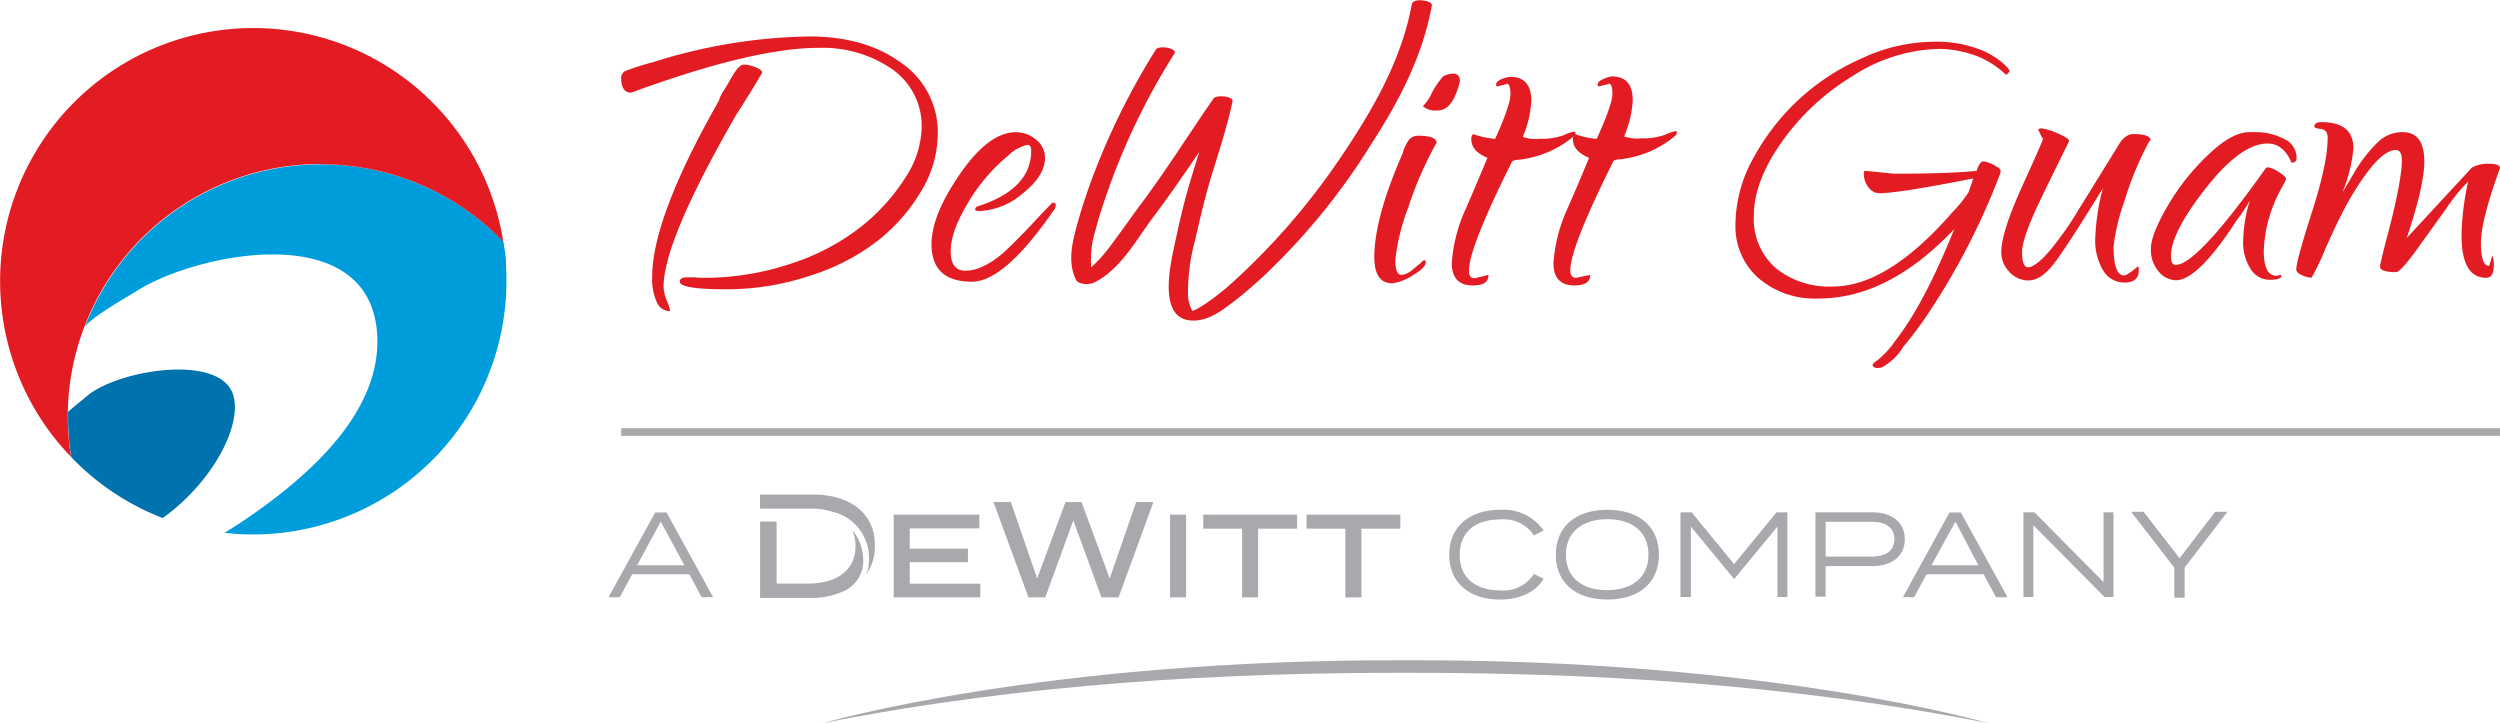 <svg xmlns="http://www.w3.org/2000/svg" viewBox="0 0 327.29 94.67"><defs><style>.cls-1{fill:#e31b22;}.cls-2{fill:none;stroke:#a7a9ac;stroke-miterlimit:10;}.cls-3{fill:#009ddc;}.cls-4{fill:#0073ae;}.cls-5{fill:#a7a9ac;}</style></defs><g id="Layer_2" data-name="Layer 2"><g id="Layer_1-2" data-name="Layer 1"><path class="cls-1" d="M122.77,17.56a14.59,14.59,0,0,1-2,7.17,23.46,23.46,0,0,1-5.55,6.54A27.93,27.93,0,0,1,106.34,36,34.65,34.65,0,0,1,95,37.87q-6,0-6-1c0-.38.31-.56.93-.56h1a8.45,8.45,0,0,0,1.12.06,35.61,35.61,0,0,0,11.72-1.93,29.28,29.28,0,0,0,9.13-4.9,25.86,25.86,0,0,0,5.67-6.35,12.42,12.42,0,0,0,2.09-6.45,9.05,9.05,0,0,0-3.8-7.64,16,16,0,0,0-9.79-2.83h-.44q-8.53.18-24,5.86c-.87,0-1.31-.65-1.31-1.94a1,1,0,0,1,.56-.9,32.91,32.91,0,0,1,3.61-1.15,71.14,71.14,0,0,1,20.45-3.37q7.35,0,12.09,3.49a11,11,0,0,1,4.74,9.29m-35,23.12-.13.06A1.85,1.85,0,0,1,86,39.59a7.23,7.23,0,0,1-.62-3.33q0-7.74,8.73-23.07a4.32,4.32,0,0,1,.65-1.33c.44-.73.8-1.35,1.09-1.85.58-1,1.09-1.55,1.53-1.55a4.13,4.13,0,0,1,1.52.34c.59.23.88.47.88.72Q98.14,12.33,96.4,15q-9.53,16.52-9.53,22.56a5.3,5.3,0,0,0,.43,1.81,7.11,7.11,0,0,1,.44,1.31"/><path class="cls-1" d="M137.83,26.53c.25,0,.38.1.38.28a1.07,1.07,0,0,1-.13.53q-6.54,9.54-10.84,9.54-5.3,0-5.29-4.93,0-3.79,3.76-9.22T133,17.31a4,4,0,0,1,2.66,1,3,3,0,0,1,1.15,2.34q0,2.37-2.93,4.68a9.29,9.29,0,0,1-5.67,2.3c-.38,0-.56-.08-.56-.25l.18-.31c4.78-1.5,7.17-3.94,7.17-7.35,0-.5-.16-.75-.5-.75A5.15,5.15,0,0,0,132,20.36a23.66,23.66,0,0,0-5.3,6.23c-1.49,2.5-2.24,4.59-2.24,6.3s.64,2.55,1.93,2.55c1.46,0,3.1-.76,4.92-2.3q1.76-1.62,4.09-4.12c1.55-1.66,2.36-2.49,2.39-2.49"/><path class="cls-1" d="M184.41,27.06a26.65,26.65,0,0,0-1.74,7c0,1.29.27,1.93.81,1.93a2.55,2.55,0,0,0,1.43-.68c.58-.46.94-.75,1.06-.87a3.45,3.45,0,0,1,.44-.38.23.23,0,0,1,.25.25c0,.5-.6,1.09-1.78,1.78a6.29,6.29,0,0,1-2.59,1c-1.58,0-2.37-1.15-2.37-3.43,0-3.4,1.25-8,3.74-13.65a2.73,2.73,0,0,1,.35-.93,3.93,3.93,0,0,1,.53-.88,1.63,1.63,0,0,1,1.18-.43c1.45,0,2.25.29,2.37.87a47.55,47.55,0,0,0-3.68,8.38m4.49-17a2.69,2.69,0,0,1,1.46-.38c.8.06.78.95.78.95-.62,2.57-1.58,3.86-2.86,3.86a2.54,2.54,0,0,1-2-.54c1.52-1.71.67-1.48,2.62-3.89"/><path class="cls-1" d="M197.29,11l-1.24.31c-.14,0-.19-.06-.19-.18,0-.34.25-.59.74-.78a3.68,3.68,0,0,1,1.13-.29c1.83,0,2.74,1.05,2.74,3.12a13.57,13.57,0,0,1-1.12,4.74,5.08,5.08,0,0,0,2.24.25,8.42,8.42,0,0,0,3.12-.47,6.1,6.1,0,0,1,1.34-.47c.14,0,.21.06.21.19a.67.67,0,0,1-.25.44,13.46,13.46,0,0,1-7.16,3.05,2.36,2.36,0,0,0-.87.19q-5.68,11.34-5.67,14.33c0,.67.24,1,.74,1L194.8,36l.06.06c0,.87-.69,1.31-2.05,1.31-1.84,0-2.75-1-2.75-2.93a20.38,20.38,0,0,1,1.75-6.92c.66-1.5,1.64-3.78,2.92-6.86-1.41-.58-2.11-1.39-2.11-2.42a.82.82,0,0,1,.24-.69,10.25,10.25,0,0,0,2.88.62q2.06-4.54,2-5.89c0-.89-.17-1.34-.5-1.34"/><path class="cls-1" d="M210.6,11l-1.25.31a.17.17,0,0,1-.19-.18c0-.34.25-.59.75-.78A3.57,3.57,0,0,1,211,10c1.83,0,2.75,1.05,2.75,3.12a13.62,13.62,0,0,1-1.13,4.74,5.18,5.18,0,0,0,2.25.25,8.37,8.37,0,0,0,3.11-.47,6.28,6.28,0,0,1,1.35-.47c.14,0,.21.06.21.19a.67.67,0,0,1-.25.44,13.49,13.49,0,0,1-7.16,3.05,2.41,2.41,0,0,0-.88.19q-5.67,11.34-5.67,14.33c0,.67.25,1,.75,1L208.1,36l.07.06c0,.87-.69,1.31-2.06,1.31-1.83,0-2.74-1-2.74-2.93a20.56,20.56,0,0,1,1.74-6.92c.67-1.5,1.65-3.78,2.93-6.86-1.41-.58-2.12-1.39-2.12-2.42a.82.82,0,0,1,.25-.69,10.17,10.17,0,0,0,2.87.62q2.06-4.54,2.05-5.89c0-.89-.16-1.34-.49-1.34"/><path class="cls-1" d="M267.4,18.12,266.84,17c0-.13.16-.19.47-.19a7.6,7.6,0,0,1,2,.62c1,.42,1.57.77,1.57,1.06q-.63,1.25-3.4,6.92T264.72,33c0,1.31.27,2,.81,2s1.63-.75,2.87-2.25a41.46,41.46,0,0,0,3.68-5.23l5.24-8.48c.58-1,1.24-1.49,2-1.49,1.49,0,2.24.29,2.24.87,0-.17-.1-.06-.31.31a42.11,42.11,0,0,0-3.15,7.67,26.55,26.55,0,0,0-1.4,5.85c0,2.54.46,3.81,1.37,3.81.29,0,.9-.4,1.81-1.19.08,0,.12.17.12.5,0,1.08-.61,1.62-1.84,1.62a3.2,3.2,0,0,1-2.86-1.65,7.6,7.6,0,0,1-1-4.11,29.27,29.27,0,0,1,1-6.58q-4.87,7.92-6.51,10c-1.11,1.38-2.18,2.06-3.22,2.06A3.31,3.31,0,0,1,263,35.53a3.66,3.66,0,0,1-1-2.52c0-1.74.92-4.62,2.74-8.63s2.74-6.1,2.74-6.26"/><path class="cls-1" d="M297.94,36.13l.62-.13.13.07c0,.37-.51.56-1.53.56a2.92,2.92,0,0,1-2.49-1.38,6.27,6.27,0,0,1-1-3.7,19.05,19.05,0,0,1,.88-5.33,18.52,18.52,0,0,1-1.69,2.56q-5.11,7.9-8,7.91a3,3,0,0,1-2.27-1.16,4.3,4.3,0,0,1-1-3q0-1.83,2.21-5.6a30,30,0,0,1,5.33-6.7c2.08-2,3.87-2.93,5.36-2.93h.63a8,8,0,0,1,3.92.9,2.71,2.71,0,0,1,1.62,2.4c0,.46-.19.69-.56.69a.17.17,0,0,1-.19-.19c-.71-1.54-1.72-2.31-3.05-2.31q-3.49,0-8.07,5.83t-4.58,8.88c0,.79.2,1.18.62,1.18q2.81,0,11.78-12.64a.51.51,0,0,1,.4-.13,3.83,3.83,0,0,1,1.28.59c.66.4,1,.74,1,1l-.87,1.62a18.35,18.35,0,0,0-2.06,7.67q0,3.3,1.62,3.3"/><path class="cls-1" d="M327.29,22q-2.49,6.84-2.5,9.81c0,2,.36,3,1.06,3,.13-.34.28-.79.44-1.37a3.36,3.36,0,0,1,.19,1.3c0,1.09-.33,1.63-1,1.63-2.16,0-3.23-1.87-3.23-5.61a36,36,0,0,1,.87-7,23.88,23.88,0,0,0-2.87,3.55L317,31.83q-2.68,3.8-3.31,3.8c-1.41,0-2.11-.25-2.11-.75,0-.12.22-1.1.68-2.93q2.19-8.1,2.18-11c0-.87-.27-1.31-.81-1.31q-2.31,0-6.23,6.8-1.37,2.49-3,6.2a30.83,30.83,0,0,1-1.78,3.71A3.29,3.29,0,0,1,301.3,36c-.46-.21-.68-.46-.68-.76,0-.7.68-3.2,2.06-7.5s2.05-7.53,2.05-9.69c0-.71-.29-1.09-.87-1.16s-.87-.17-.87-.34c0-.38.31-.56.93-.56,2.78,0,4.18,1.14,4.18,3.43a20.31,20.31,0,0,1-1.44,5.79l1.44-2.43a18.84,18.84,0,0,1,3.2-4.17,4.57,4.57,0,0,1,3.09-1.31h.13q2.87,0,2.86,3.86,0,3.12-2.3,10l8.53-9.22a4.3,4.3,0,0,1,2.24-.5q1.44,0,1.44.57"/><path class="cls-1" d="M184.85.43c-1.34,7.5-5.25,14.16-9.48,20.39a90.06,90.06,0,0,1-13.69,15.86,33.13,33.13,0,0,1-4,3.18,14,14,0,0,1-1.25.72l-.32.14a4.45,4.45,0,0,1-.58-2.32,25.74,25.74,0,0,1,.94-7c.63-2.8,1.29-5.59,2.12-8.35,1-3.24,2.06-6.46,2.77-9.78.15-.69-2.15-.87-2.48-.39-3.2,4.62-6.18,9.39-9.55,13.88-1.25,1.68-2.44,3.41-3.7,5.08A20,20,0,0,1,142.86,35a12.78,12.78,0,0,1,.56-4.88c.57-2.21,1.34-4.4,2.12-6.54A88.13,88.13,0,0,1,153.76,7c.41-.66-2-1.13-2.43-.52a92.45,92.45,0,0,0-8.18,16.42c-.86,2.28-1.64,4.62-2.27,7-.59,2.14-1.07,4.68,0,6.75.34.64,1.78.63,2.32.36,3.59-1.75,5.64-5.82,8-8.88,2-2.68,3.93-5.46,5.8-8.25-.49,1.61-1,3.22-1.47,4.85-.71,2.46-1.26,5-1.8,7.5-.63,2.94-2.22,10.24,3,9.71,1.87-.18,3.55-1.51,5-2.63s2.59-2.15,3.83-3.29a85.82,85.82,0,0,0,14-17.22c3.59-5.52,6.72-11.54,7.89-18.08.13-.68-2.41-1-2.54-.26M155.77,40.85c-.19.06-.16,0,0,0"/><path class="cls-1" d="M259.49,6.59a16.17,16.17,0,0,0-6.67-1.12,22.61,22.61,0,0,0-9.17,2.21,29.7,29.7,0,0,0-8.47,5.64,30.16,30.16,0,0,0-5.76,7.6,18,18,0,0,0-2.22,8.48,9,9,0,0,0,3,7,11.36,11.36,0,0,0,7.89,2.68q9.16,0,17.76-9.1-3.92,9.75-7.72,14.63a12.14,12.14,0,0,1-2.3,2.52c-.48.32-.7.55-.68.67.09.36.5.46,1.22.3a7.57,7.57,0,0,0,2.82-2.73c.81-.94,1.82-2.27,2.7-3.52a91.44,91.44,0,0,0,9.92-19c.25-.63,0-.8-.37-1a4.55,4.55,0,0,0-1.76-.73c-.35,0-.65.42-.9,1.25-2.49.25-6.11.37-10.84.37l-3.68-.37a.22.22,0,0,0-.25.25,2.84,2.84,0,0,0,.63,1.93,1.77,1.77,0,0,0,1.36.75q2.49,0,12.34-1.94l-.62,1.81a17.8,17.8,0,0,1-2.12,2.62q-8.48,9.72-15.65,9.72a11.11,11.11,0,0,1-7.5-2.43,8.54,8.54,0,0,1-2.84-6.85c0-3,1.21-6.15,3.62-9.6a31,31,0,0,1,9.35-8.7A21.62,21.62,0,0,1,253.88,6.4a14.55,14.55,0,0,1,5.25,1.07,12.23,12.23,0,0,1,3.45,2.28c.14.15.52-.44.52-.48s-.2-.33-.59-.72a7.54,7.54,0,0,0-1.4-1.09,9.47,9.47,0,0,0-1.62-.87"/><line class="cls-2" x1="81.32" y1="56.56" x2="327.29" y2="56.56"/><path class="cls-3" d="M66.3,36.79c0-.64,0-1.27-.06-1.9a1.8,1.8,0,0,1,0-.22l0-.41c0-.44-.07-.87-.12-1.3L66,32.27c0-.21-.07-.42-.1-.63a33.14,33.14,0,0,0-54.8,11.17c.8-1.27,5.91-4.15,6.74-4.68,7.74-5,30.86-9.81,31.55,5.92.45,10.42-9.79,18.9-17.58,24.17-.78.53-1.58,1-2.4,1.54A33.18,33.18,0,0,0,66.3,36.82v0"/><path class="cls-4" d="M9.3,59.82a33.08,33.08,0,0,0,12,8C27.62,63.3,31.64,56,30.58,51.88c-1.4-5.52-14.32-3.65-18.88-.29L8.91,53.9c0,.25,0,.5,0,.75a32.69,32.69,0,0,0,.41,5.17"/><path class="cls-1" d="M42,21.51A33.06,33.06,0,0,1,65.88,31.64h0v-.05c-.16-1-.38-2.06-.64-3.07A33.14,33.14,0,1,0,7.45,57.73l.66.79.23.26c.31.35.62.7.95,1h0a32.6,32.6,0,0,1-.41-5.17c0-.25,0-.5,0-.74a32.67,32.67,0,0,1,2.17-11.1,33.13,33.13,0,0,1,31-21.3"/><path class="cls-5" d="M200.82,75.14l1.27.63c-1,1.66-3,2.72-5.69,2.72-4.13,0-6.67-2.28-6.67-5.87s2.54-5.88,6.72-5.88a6.36,6.36,0,0,1,5.64,2.72l-1.27.64A4.73,4.73,0,0,0,196.44,68c-3.22,0-5.34,1.59-5.34,4.65s2.12,4.64,5.34,4.64A4.71,4.71,0,0,0,200.82,75.14Z"/><path class="cls-5" d="M203.68,72.62c0-3.62,2.53-5.88,6.75-5.88s6.75,2.26,6.75,5.88-2.54,5.87-6.75,5.87S203.68,76.23,203.68,72.62Zm12.13,0c0-3-2.12-4.65-5.38-4.65S205,69.64,205,72.62s2.12,4.64,5.39,4.64S215.81,75.6,215.81,72.62Z"/><path class="cls-5" d="M234,67.07V78.16H232.7V68.94l-5.64,6.83H227l-5.64-6.83v9.22H220V67.07h1.46l5.56,6.78,5.56-6.78Z"/><path class="cls-5" d="M249.37,70.59c0,2.22-1.69,3.52-4.24,3.52H239v4h-1.33V67.07h7.42C247.68,67.07,249.37,68.37,249.37,70.59Zm-1.36,0c0-1.55-1.17-2.28-3-2.28h-6v4.56h6C246.84,72.87,248,72.14,248,70.59Z"/><path class="cls-5" d="M259.69,75.18h-7.48l-1.62,3h-1.47l6.1-11.09h1.49l6.1,11.09H261.3ZM259,74,256,68.29,252.86,74Z"/><path class="cls-5" d="M90.24,75.18H82.76l-1.62,3H79.67l6.1-11.09h1.49l6.1,11.09H91.85ZM89.59,74,86.5,68.29,83.41,74Z"/><path class="cls-5" d="M276.69,67.07V78.16h-1.17l-9.32-9.39v9.39h-1.3V67.07h1.44l9.05,9.14V67.07Z"/><path class="cls-5" d="M280.63,67l4.71,6.08L290,67h1.61L286,74.31v3.93h-1.35V74.31L279,67Z"/><path class="cls-5" d="M128.34,76.41v1.8H117V67.37h11.21v1.81h-9.11v2.65h7.62V73.6h-7.62v2.81Z"/><path class="cls-5" d="M153.18,78.21V67.37h2.1V78.21Z"/><path class="cls-5" d="M169.81,69.21h-5.1v9h-2.1v-9h-5.08V67.37h12.28Z"/><path class="cls-5" d="M183.33,69.21h-5.1v9h-2.1v-9h-5.08V67.37h12.28Z"/><path class="cls-5" d="M151,65.73l-4.56,12.48H144.2l-3.68-10.07-3.68,10.07h-2.2l-4.58-12.48h2.28l3.44,10,3.71-10h2.1l3.69,10,3.46-10Z"/><path class="cls-5" d="M260.3,94.67s-28.82-8.42-76.39-8.23h0c-47.42-.17-76.13,8.22-76.13,8.22,26.35-5.23,52.89-6.62,76.38-6.58h0C207.6,88.06,234,89.46,260.3,94.67Z"/><path class="cls-5" d="M112,71.5c0,3.07-2.33,4.9-6.22,4.9h-4.11V68.28H99.51v10h6.42a10.38,10.38,0,0,0,4.78-1A4.36,4.36,0,0,0,113,73.05a6.1,6.1,0,0,0-1.42-3.64A4.89,4.89,0,0,1,112,71.5Z"/><path class="cls-5" d="M106.36,64.74H99.5v1.85h6.68A9.14,9.14,0,0,1,109,67h0a6.2,6.2,0,0,1,4.77,6,5.8,5.8,0,0,1-.32,2.14,6.42,6.42,0,0,0,1.08-3.69C114.6,67.33,111.44,64.74,106.36,64.74Z"/></g></g></svg>